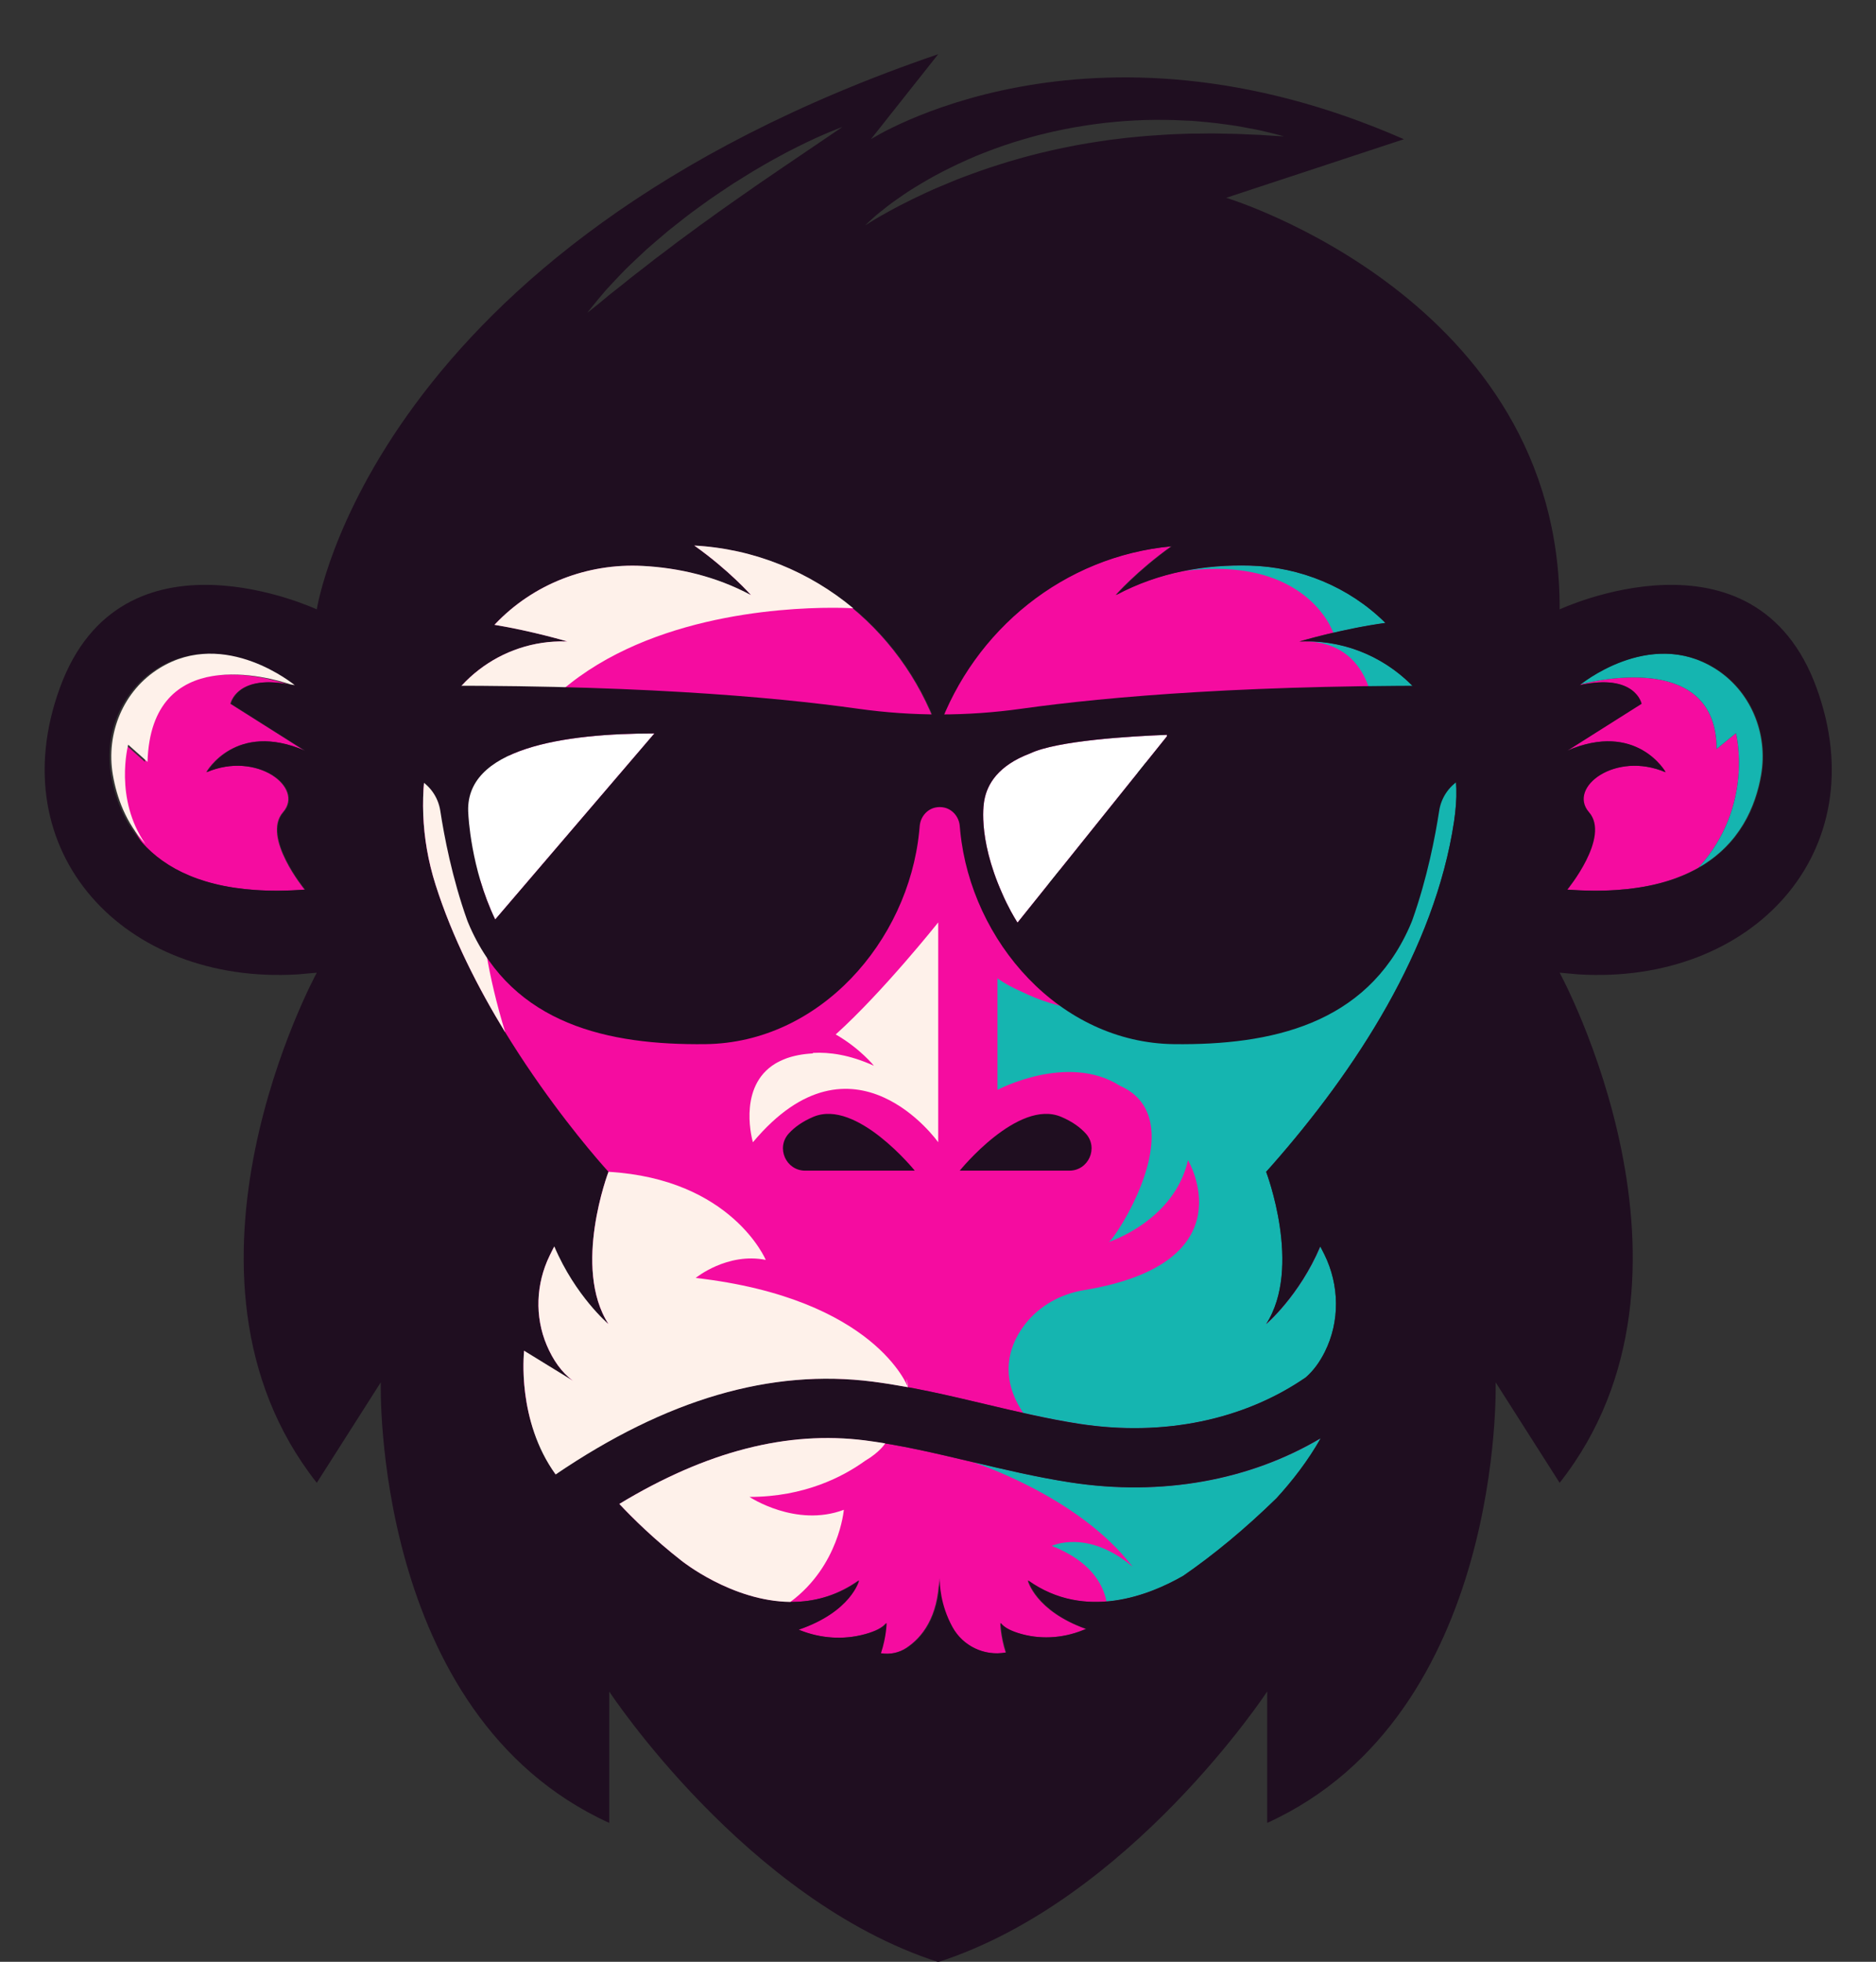 <?xml version="1.0" encoding="UTF-8" standalone="no"?><svg xmlns="http://www.w3.org/2000/svg" xmlns:xlink="http://www.w3.org/1999/xlink" fill="#000000" height="461.2" preserveAspectRatio="xMidYMid meet" version="1" viewBox="279.3 163.0 441.3 461.2" width="441.3" zoomAndPan="magnify"><rect x="279.3" y="163.0" width="441.3" height="461.2" fill="#333333" stroke="none"/><g><g id="change1_1"><path d="M 499.762 534.012 C 499.766 533.883 499.773 533.766 499.777 533.637 C 499.777 533.637 499.766 533.77 499.762 534.012" fill="#1f0e20"/></g><g id="change1_2"><path d="M 567.883 348.438 C 560.246 341.734 549.727 340.426 540.98 344.207 C 545.273 343.758 549.73 345.031 553.227 348.102 C 559.875 353.941 560.531 364.062 554.691 370.715 C 548.852 377.363 538.73 378.02 532.078 372.18 C 528.582 369.105 526.746 364.852 526.641 360.539 C 524.02 369.699 526.672 379.961 534.309 386.668 C 544.863 395.938 560.938 394.895 570.207 384.34 C 579.48 373.785 578.438 357.711 567.883 348.438" fill="#1f0e20"/></g><g id="change1_3"><path d="M 474.473 384.34 C 483.746 373.785 482.703 357.711 472.148 348.438 C 464.512 341.734 453.992 340.426 445.246 344.207 C 449.535 343.758 453.996 345.031 457.492 348.102 C 464.141 353.941 464.797 364.062 458.957 370.715 C 453.117 377.363 442.992 378.02 436.344 372.18 C 432.848 369.105 431.012 364.852 430.902 360.539 C 428.281 369.699 430.938 379.961 438.57 386.668 C 449.129 395.938 465.203 394.895 474.473 384.34" fill="#1f0e20"/></g><g id="change2_1"><path d="M 530.949 511.504 C 523.082 510.293 515.336 508.457 507.848 506.68 C 499.211 504.633 491.055 502.699 482.688 501.629 C 464.355 499.289 445.273 504.191 424.828 516.559 C 428.078 520.027 433.023 524.879 439.438 529.902 L 439.441 529.902 C 439.441 529.902 462.066 548.176 481.246 534.551 C 481.246 534.551 479.461 541.875 467.051 546.121 C 467.141 546.16 467.234 546.199 467.328 546.234 C 472.215 548.199 477.637 548.574 482.715 547.176 C 485.125 546.512 486.914 545.648 487.703 544.539 C 487.703 544.539 487.688 547.648 486.375 551.66 L 486.402 551.664 C 488.52 552.023 490.707 551.582 492.492 550.398 C 496.125 547.988 499.961 543.262 500.207 534.012 C 500.211 533.77 500.223 533.637 500.223 533.637 C 500.219 533.766 500.211 533.883 500.207 534.012 C 500.18 535.367 500.309 540.227 503.199 545.496 C 505.656 549.98 510.75 552.402 515.781 551.496 L 515.852 551.484 C 514.598 547.559 514.582 544.539 514.582 544.539 C 515.266 545.5 516.695 546.273 518.629 546.895 C 523.617 548.496 529.023 548.207 533.895 546.27 C 534.164 546.16 534.438 546.051 534.707 545.941 C 522.773 541.668 521.039 534.551 521.039 534.551 C 534.492 544.105 549.645 537.969 557.488 533.453 C 564.645 528.512 571.961 522.492 579.41 515.223 C 583.16 511.133 586.836 506.398 589.82 501.117 C 573.176 510.992 552.516 514.816 530.949 511.504" fill="#f50ca0"/></g><g id="change2_2"><path d="M 586.168 313.777 C 585.754 313.781 585.332 313.789 584.906 313.805 C 584.906 313.805 594.996 310.797 605.047 309.441 L 604.902 309.305 C 596.426 300.977 585.016 296.281 573.137 295.965 C 562.785 295.691 551.902 297.449 541.699 302.902 C 541.699 302.902 546.66 297.246 554.805 291.426 C 529.453 293.758 508.305 311.02 499.84 334.562 C 491.109 310.273 468.879 292.672 442.457 291.25 C 450.746 297.133 455.809 302.902 455.809 302.902 C 447.551 298.488 438.848 296.496 430.34 296.043 C 417.328 295.348 404.574 300.281 395.605 309.734 L 395.457 309.891 C 404.422 311.367 412.602 313.805 412.602 313.805 C 412.48 313.801 412.359 313.797 412.238 313.793 C 397.035 313.387 383.539 323.777 380.176 338.609 C 377.848 348.891 378.109 359.98 381.582 370.945 C 392.887 406.645 422.277 438.48 422.277 438.48 C 422.277 438.48 413.695 460.961 422.277 474.285 C 422.277 474.285 414.477 467.672 409.531 456.02 C 409.289 456.465 408.926 457.16 408.48 458.094 L 408.434 458.191 C 405.211 464.801 404.887 472.508 407.762 479.273 C 409.219 482.699 411.219 485.613 413.934 487.609 L 402.422 480.539 C 402.414 480.68 402.402 480.82 402.398 480.957 C 401.816 489.852 403.352 500.012 409.844 509.629 L 409.852 509.629 C 435.949 491.906 460.488 484.75 484.453 487.812 C 493.555 488.977 502.453 491.086 511.062 493.129 C 518.281 494.84 525.75 496.609 533.066 497.734 C 552.992 500.797 571.883 496.754 586.32 486.797 C 588.137 485.207 589.598 483.176 590.766 480.844 C 594.375 473.648 594.238 465.129 590.684 457.906 C 590.375 457.285 590.055 456.66 589.723 456.031 C 584.777 467.68 576.98 474.285 576.98 474.285 C 585.562 460.961 576.98 438.48 576.98 438.48 C 577.398 438.027 577.809 437.562 578.219 437.098 C 598.023 414.633 616.672 386.152 621.191 356.078 C 621.387 354.773 621.531 353.477 621.633 352.188 C 623.215 331.5 606.918 313.57 586.168 313.777" fill="#f50ca0"/></g><g id="change2_3"><path d="M 439.02 386.668 C 431.383 379.961 428.73 369.699 431.352 360.539 C 431.457 364.852 433.293 369.105 436.789 372.18 C 443.441 378.02 453.562 377.363 459.402 370.715 C 465.242 364.062 464.586 353.941 457.938 348.102 C 454.441 345.031 449.984 343.758 445.691 344.207 C 454.438 340.426 464.957 341.734 472.594 348.438 C 483.148 357.711 484.191 373.785 474.918 384.34 C 465.648 394.895 449.574 395.938 439.02 386.668" fill="#f50ca0"/></g><g id="change2_4"><path d="M 469.16 438.211 C 464.629 438.211 462.234 432.828 465.289 429.48 C 466.602 428.039 468.461 426.656 471.09 425.551 C 481.246 421.281 494.938 438.211 494.938 438.211 L 469.16 438.211" fill="#f50ca0"/></g><g id="change2_5"><path d="M 531.281 438.211 L 505.508 438.211 C 505.508 438.211 519.195 421.281 529.355 425.551 C 531.984 426.656 533.844 428.039 535.156 429.48 C 538.207 432.828 535.812 438.211 531.281 438.211" fill="#f50ca0"/></g><g id="change2_6"><path d="M 570.652 384.34 C 561.383 394.895 545.309 395.938 534.754 386.668 C 527.117 379.961 524.465 369.699 527.086 360.539 C 527.191 364.852 529.027 369.105 532.527 372.18 C 539.176 378.02 549.301 377.363 555.141 370.715 C 560.977 364.062 560.32 353.941 553.672 348.102 C 550.176 345.031 545.719 343.758 541.43 344.207 C 550.176 340.426 560.691 341.734 568.328 348.438 C 578.883 357.711 579.926 373.785 570.652 384.34" fill="#f50ca0"/></g><g id="change1_4"><path d="M 474.473 384.34 C 483.746 373.785 482.703 357.711 472.148 348.438 C 464.512 341.734 453.992 340.426 445.246 344.207 C 449.539 343.758 453.996 345.031 457.492 348.102 C 464.141 353.941 464.797 364.062 458.957 370.715 C 453.117 377.363 442.992 378.02 436.344 372.18 C 432.848 369.105 431.012 364.852 430.902 360.539 C 428.281 369.699 430.938 379.961 438.57 386.668 C 449.129 395.938 465.203 394.895 474.473 384.34" fill="#1f0e20"/></g><g id="change1_5"><path d="M 470.645 425.551 C 468.016 426.656 466.156 428.039 464.844 429.48 C 461.789 432.828 464.184 438.211 468.715 438.211 L 494.488 438.211 C 494.488 438.211 480.801 421.281 470.645 425.551" fill="#1f0e20"/></g><g id="change1_6"><path d="M 567.883 348.438 C 560.246 341.734 549.727 340.426 540.98 344.207 C 545.273 343.758 549.73 345.031 553.227 348.102 C 559.875 353.941 560.531 364.062 554.691 370.715 C 548.852 377.363 538.73 378.02 532.078 372.18 C 528.582 369.105 526.746 364.852 526.641 360.539 C 524.02 369.699 526.672 379.961 534.309 386.668 C 544.863 395.938 560.938 394.895 570.207 384.34 C 579.48 373.785 578.438 357.711 567.883 348.438" fill="#1f0e20"/></g><g id="change1_7"><path d="M 528.906 425.551 C 518.75 421.281 505.062 438.211 505.062 438.211 L 530.836 438.211 C 535.367 438.211 537.762 432.828 534.711 429.48 C 533.398 428.039 531.535 426.656 528.906 425.551" fill="#1f0e20"/></g><g id="change1_8"><path d="M 499.762 534.012 C 499.766 533.883 499.773 533.766 499.777 533.637 C 499.777 533.637 499.766 533.77 499.762 534.012" fill="#1f0e20"/></g><g id="change3_1"><path d="M 578.379 437.098 C 598.184 414.633 616.832 386.152 621.352 356.078 C 621.547 354.773 621.691 353.477 621.789 352.188 C 623.336 332.016 607.875 314.473 587.867 313.805 L 586.742 313.805 C 603.445 314.395 602.625 333.102 602.625 333.105 C 602.863 336.746 602.508 341.125 601.445 346.344 L 601.434 346.398 C 601.055 349.789 600.18 353.383 598.645 357.133 C 581.996 409.172 533.609 400.441 533.602 400.438 C 528.82 399.773 523.973 398.309 519.117 395.906 C 515.777 394.426 513.941 392.992 513.941 392.992 L 513.941 419.219 C 513.941 419.219 530.445 410.434 542.777 418.27 C 546.203 419.789 548.242 422.098 549.293 424.84 L 549.312 424.863 L 549.305 424.859 C 553.598 436.125 541.25 454.605 540.086 454.988 C 540.086 454.988 555.527 450.043 558.758 435.742 C 558.758 435.742 573.152 459.902 534.258 466.305 C 528.828 467.199 523.816 469.965 520.438 474.305 C 515.91 480.117 514.82 487.539 520.008 495.168 C 524.41 496.156 528.844 497.062 533.227 497.734 C 553.148 500.797 572.039 496.754 586.48 486.797 C 588.297 485.207 589.758 483.176 590.926 480.844 C 594.535 473.648 594.398 465.129 590.84 457.906 C 590.535 457.285 590.215 456.66 589.883 456.031 C 584.938 467.68 577.141 474.285 577.141 474.285 C 585.723 460.961 577.141 438.48 577.141 438.48 C 577.559 438.027 577.969 437.562 578.379 437.098" fill="#15b5b0"/></g><g id="change3_2"><path d="M 591.953 309.648 C 592.312 310.348 592.648 311.051 592.965 311.75 C 596.504 310.926 600.859 310.027 605.203 309.441 L 605.062 309.305 C 596.586 300.977 585.176 296.281 573.297 295.965 C 568.156 295.828 562.887 296.195 557.637 297.266 C 580.574 294.238 589.285 304.953 591.953 309.648" fill="#15b5b0"/></g><g id="change3_3"><path d="M 531.109 511.504 C 523.242 510.293 515.496 508.457 508.008 506.68 C 508.008 506.68 532.871 514.539 545.754 531.352 C 535.176 522.355 526.711 526.426 526.711 526.426 C 535.723 529.961 538.738 535.273 539.586 539.488 C 546.816 538.902 553.336 535.934 557.648 533.453 C 564.801 528.512 572.121 522.492 579.57 515.223 C 583.32 511.133 586.992 506.398 589.98 501.117 C 573.336 510.992 552.676 514.816 531.109 511.504" fill="#15b5b0"/></g><g id="change2_7"><path d="M 345.855 353.941 C 350.953 348.113 339.598 339.504 327.797 344.539 C 327.797 344.539 334.578 332.41 350.953 339.496 L 333.477 328.453 C 333.477 328.453 334.852 321.582 346.957 323.863 C 342.355 322.332 314.227 314.129 313.395 342.117 L 308.852 338.074 C 308.852 338.074 305.461 350.801 312.945 361.469 C 319.469 368.5 330.945 373.621 350.953 372.145 C 350.953 372.145 340.758 359.766 345.855 353.941" fill="#f50ca0"/></g><g id="change2_8"><path d="M 687.66 335.352 L 683.117 339.074 C 683.051 316.629 655.633 322.711 650.977 323.902 C 650.832 324.016 650.75 324.086 650.75 324.086 C 663.855 321.172 665.312 328.453 665.312 328.453 L 647.836 339.496 C 664.211 332.41 670.992 344.539 670.992 344.539 C 659.191 339.504 647.836 348.113 652.934 353.941 C 658.031 359.766 647.836 372.145 647.836 372.145 C 662.047 373.195 671.949 370.914 678.836 366.984 C 692.074 352.438 687.66 335.352 687.66 335.352" fill="#f50ca0"/></g><g id="change3_4"><path d="M 682.535 320.062 C 668.113 311.199 652.969 322.348 650.977 323.902 C 655.633 322.711 683.051 316.629 683.117 339.074 L 687.66 335.352 C 687.66 335.352 692.074 352.438 678.836 366.984 C 688.582 361.426 692.277 352.566 693.547 345.164 C 695.234 335.328 691.035 325.285 682.535 320.062" fill="#15b5b0"/></g><g id="change1_9"><path d="M 653.094 353.941 C 647.996 348.113 659.352 339.504 671.152 344.539 C 671.152 344.539 664.371 332.41 647.996 339.496 L 665.473 328.453 C 665.473 328.453 664.02 321.172 650.91 324.086 C 650.91 324.086 667.223 310.555 682.695 320.062 C 691.195 325.285 695.395 335.328 693.707 345.164 C 691.539 357.797 682.312 374.68 647.996 372.145 C 647.996 372.145 658.191 359.766 653.094 353.941 Z M 621.789 352.188 C 621.691 353.477 621.547 354.773 621.352 356.078 C 616.832 386.152 598.184 414.633 578.379 437.098 C 577.969 437.562 577.559 438.027 577.141 438.48 C 577.141 438.48 585.723 460.961 577.141 474.285 C 577.141 474.285 584.938 467.68 589.883 456.031 C 590.215 456.66 590.535 457.285 590.84 457.906 C 594.398 465.129 594.535 473.648 590.926 480.844 C 589.758 483.176 588.297 485.207 586.48 486.797 C 572.039 496.754 553.148 500.797 533.227 497.734 C 525.91 496.609 518.441 494.84 511.219 493.129 C 502.613 491.086 493.711 488.977 484.613 487.812 C 460.648 484.75 436.109 491.906 410.012 509.629 L 410.004 509.629 C 403.512 500.012 401.977 489.852 402.559 480.957 C 402.562 480.82 402.574 480.68 402.582 480.539 L 414.094 487.609 C 411.379 485.613 409.379 482.699 407.922 479.273 C 405.047 472.508 405.371 464.801 408.594 458.191 L 408.641 458.094 C 409.086 457.16 409.449 456.465 409.691 456.02 C 414.633 467.672 422.438 474.285 422.438 474.285 C 413.855 460.961 422.438 438.48 422.438 438.48 C 422.438 438.48 393.047 406.645 381.742 370.945 C 378.27 359.98 378.008 348.891 380.336 338.609 C 383.695 323.777 397.195 313.387 412.395 313.793 C 412.52 313.797 412.641 313.801 412.762 313.805 C 412.762 313.805 404.582 311.367 395.613 309.891 L 395.766 309.734 C 404.73 300.281 417.488 295.348 430.5 296.043 C 439.008 296.496 447.711 298.488 455.965 302.902 C 455.965 302.902 450.906 297.133 442.617 291.25 C 469.039 292.672 491.27 310.273 500 334.562 C 508.465 311.02 529.609 293.758 554.965 291.426 C 546.82 297.246 541.859 302.902 541.859 302.902 C 552.062 297.449 562.945 295.691 573.297 295.965 C 585.176 296.281 596.586 300.977 605.062 309.305 L 605.203 309.441 C 595.156 310.797 585.066 313.805 585.066 313.805 C 585.492 313.789 585.91 313.781 586.328 313.777 C 607.078 313.57 623.375 331.5 621.789 352.188 Z M 579.57 515.223 C 572.121 522.492 564.801 528.512 557.648 533.453 C 549.801 537.969 534.652 544.105 521.199 534.551 C 521.199 534.551 522.934 541.668 534.867 545.941 C 534.598 546.051 534.324 546.16 534.055 546.27 C 529.184 548.207 523.777 548.496 518.785 546.895 C 516.855 546.273 515.426 545.5 514.738 544.539 C 514.738 544.539 514.758 547.559 516.012 551.484 L 515.941 551.496 C 510.91 552.402 505.816 549.98 503.359 545.496 C 500.469 540.227 500.34 535.367 500.367 534.012 C 500.121 543.262 496.285 547.988 492.652 550.398 C 490.863 551.582 488.676 552.023 486.562 551.664 L 486.535 551.66 C 487.848 547.648 487.863 544.539 487.863 544.539 C 487.07 545.648 485.285 546.512 482.875 547.176 C 477.797 548.574 472.375 548.199 467.488 546.234 C 467.395 546.199 467.301 546.16 467.211 546.121 C 479.621 541.875 481.402 534.551 481.402 534.551 C 462.227 548.176 439.602 529.902 439.602 529.902 L 439.598 529.902 C 433.184 524.879 428.238 520.027 424.988 516.559 C 445.434 504.191 464.512 499.289 482.848 501.629 C 491.215 502.699 499.371 504.633 508.008 506.68 C 515.496 508.457 523.242 510.293 531.109 511.504 C 552.676 514.816 573.336 510.992 589.98 501.117 C 586.992 506.398 583.32 511.133 579.57 515.223 Z M 417.992 235.844 C 418.34 235.422 418.832 234.781 419.488 233.996 C 420.145 233.207 420.934 232.242 421.871 231.164 C 422.836 230.117 423.93 228.934 425.148 227.664 C 425.762 227.035 426.379 226.355 427.07 225.707 C 427.758 225.055 428.469 224.379 429.199 223.688 C 429.934 222.996 430.691 222.289 431.465 221.57 C 432.254 220.867 433.082 220.172 433.914 219.453 C 434.75 218.742 435.602 218.02 436.465 217.285 C 437.344 216.574 438.242 215.867 439.152 215.16 C 440.062 214.453 440.965 213.719 441.906 213.027 C 442.852 212.34 443.797 211.652 444.742 210.961 C 446.637 209.578 448.586 208.281 450.504 207.004 C 451.453 206.352 452.43 205.754 453.387 205.156 C 454.344 204.555 455.285 203.961 456.227 203.395 C 458.121 202.285 459.938 201.195 461.711 200.242 C 462.594 199.762 463.453 199.297 464.289 198.848 C 465.129 198.418 465.941 198 466.727 197.602 C 468.285 196.801 469.754 196.133 471.043 195.527 C 472.34 194.93 473.484 194.441 474.43 194.047 C 476.316 193.254 477.43 192.871 477.43 192.871 C 477.43 192.871 473.57 195.488 467.785 199.41 C 466.344 200.387 464.785 201.445 463.137 202.562 C 461.492 203.688 459.758 204.871 457.965 206.094 C 456.188 207.336 454.348 208.613 452.48 209.914 C 450.633 211.246 448.715 212.535 446.859 213.914 C 445.922 214.586 444.98 215.258 444.047 215.926 C 443.121 216.609 442.199 217.289 441.285 217.965 C 440.367 218.637 439.457 219.305 438.559 219.965 C 437.672 220.641 436.797 221.305 435.938 221.961 C 435.066 222.613 434.215 223.254 433.383 223.879 C 432.559 224.52 431.758 225.152 430.977 225.766 C 429.406 226.984 427.898 228.113 426.562 229.227 C 425.211 230.316 423.949 231.297 422.828 232.168 C 421.754 233.086 420.789 233.863 420 234.508 C 419.215 235.16 418.57 235.648 418.141 235.988 C 417.707 236.328 417.477 236.508 417.477 236.508 C 417.477 236.508 417.656 236.277 417.992 235.844 Z M 483.684 215.156 C 484.246 214.645 485.066 213.871 486.176 212.98 C 487.285 212.082 488.641 210.992 490.281 209.859 C 491.086 209.277 491.977 208.699 492.898 208.066 C 493.84 207.465 494.836 206.836 495.895 206.215 C 497.996 204.941 500.336 203.664 502.867 202.426 C 505.398 201.195 508.105 199.949 510.98 198.844 C 513.848 197.723 516.855 196.68 519.965 195.777 C 521.52 195.332 523.086 194.871 524.68 194.504 C 525.477 194.316 526.27 194.105 527.074 193.934 L 529.484 193.426 C 532.707 192.773 535.957 192.273 539.168 191.898 C 540.773 191.703 542.375 191.594 543.953 191.457 C 545.531 191.34 547.098 191.285 548.633 191.219 C 551.707 191.137 554.68 191.164 557.488 191.316 C 558.191 191.348 558.883 191.375 559.566 191.402 C 560.246 191.461 560.918 191.504 561.574 191.57 C 562.891 191.703 564.164 191.793 565.379 191.949 C 567.812 192.27 570.035 192.535 571.984 192.938 C 573.941 193.297 575.641 193.602 577.023 193.961 C 578.41 194.281 579.492 194.574 580.23 194.754 C 580.965 194.949 581.359 195.051 581.359 195.051 C 581.359 195.051 580.953 195.031 580.191 194.996 C 579.43 194.949 578.312 194.902 576.902 194.793 C 575.496 194.664 573.77 194.664 571.812 194.551 C 570.828 194.496 569.789 194.449 568.688 194.453 C 567.586 194.43 566.434 194.402 565.227 194.379 C 564.023 194.352 562.77 194.398 561.473 194.406 C 560.824 194.418 560.164 194.41 559.496 194.41 C 558.828 194.434 558.152 194.457 557.465 194.48 C 554.715 194.543 551.824 194.762 548.844 194.973 C 547.352 195.133 545.836 195.23 544.309 195.406 C 543.547 195.5 542.777 195.594 542.008 195.688 C 541.234 195.785 540.457 195.852 539.684 195.98 C 536.582 196.434 533.438 196.926 530.32 197.578 L 527.984 198.055 C 527.203 198.215 526.438 198.41 525.664 198.59 C 524.895 198.777 524.117 198.938 523.355 199.137 C 522.594 199.336 521.832 199.535 521.074 199.73 C 520.312 199.922 519.562 200.137 518.82 200.355 C 518.07 200.57 517.328 200.781 516.59 200.992 C 515.125 201.457 513.672 201.891 512.254 202.367 C 510.84 202.844 509.449 203.324 508.098 203.816 C 506.734 204.285 505.43 204.812 504.145 205.309 C 501.609 206.352 499.203 207.344 497.023 208.359 C 494.848 209.371 492.859 210.336 491.121 211.238 C 489.383 212.145 487.883 212.969 486.656 213.668 C 484.203 215.074 482.848 215.977 482.848 215.977 C 482.848 215.977 483.125 215.68 483.684 215.156 Z M 346.016 353.941 C 340.918 359.766 351.109 372.145 351.109 372.145 C 316.793 374.68 307.566 357.797 305.402 345.164 C 303.715 335.328 307.91 325.285 316.414 320.062 C 331.887 310.555 348.199 324.086 348.199 324.086 C 335.09 321.172 333.633 328.453 333.633 328.453 L 351.109 339.496 C 334.738 332.41 327.957 344.539 327.957 344.539 C 339.758 339.504 351.109 348.113 346.016 353.941 Z M 706.633 324.746 C 692.094 284.77 646.18 306.262 646.18 306.262 C 646.469 233.27 567.75 209.5 567.75 209.5 L 609.543 195.73 C 535.043 163.023 484.164 195.73 484.164 195.73 L 500 175.742 C 366.832 221.172 353.82 306.262 353.82 306.262 C 353.82 306.262 307.906 284.77 293.367 324.746 C 279.328 363.352 308.574 394.598 349.434 392.062 C 350.887 391.941 352.348 391.812 353.82 391.668 C 353.82 391.668 315.129 462.535 353.82 511.598 L 368.871 487.973 C 368.871 487.973 366.719 566.109 422.613 591.547 L 422.613 560.656 C 422.613 560.656 454.855 609.719 500 624.258 C 545.145 609.719 577.387 560.656 577.387 560.656 L 577.387 591.547 C 633.281 566.109 631.129 487.973 631.129 487.973 L 646.18 511.598 C 684.871 462.535 646.18 391.668 646.18 391.668 C 647.652 391.812 649.113 391.941 650.566 392.062 C 691.426 394.598 720.672 363.352 706.633 324.746" fill="#1f0e20"/></g><g id="change4_1"><path d="M 475.887 406.188 C 481.645 409.496 484.871 413.547 484.871 413.547 C 479.18 410.957 474.379 410.316 470.605 410.523 L 470.434 410.652 C 468.039 410.785 466.023 411.195 464.32 411.801 C 463.094 412.258 462.188 412.738 461.617 413.082 C 461.375 413.23 461.141 413.387 460.914 413.547 C 452.785 419.312 456.41 431.535 456.41 431.535 C 480.039 403.277 500 431.535 500 431.535 L 500 379.852 C 500 379.852 487 396.18 475.887 406.188" fill="#fef1ea"/></g><g id="change4_2"><path d="M 424.988 516.559 C 428.238 520.027 433.184 524.879 439.598 529.902 L 439.602 529.902 C 439.602 529.902 451.426 539.449 465.223 539.594 C 476.703 531.094 477.801 517.938 477.801 517.938 C 466.496 522.18 455.605 514.91 455.605 514.91 C 468.559 514.91 477.672 510.121 482.762 506.449 C 486.285 504.375 487.484 502.402 487.531 502.324 C 485.973 502.07 484.414 501.828 482.848 501.629 C 464.512 499.289 445.434 504.191 424.988 516.559" fill="#fef1ea"/></g><g id="change4_3"><path d="M 480.027 306.004 C 469.715 297.418 456.766 292.012 442.617 291.25 C 450.906 297.133 455.965 302.902 455.965 302.902 C 447.711 298.488 439.008 296.496 430.5 296.043 C 417.488 295.348 404.73 300.281 395.766 309.734 L 395.613 309.891 C 404.582 311.367 412.762 313.805 412.762 313.805 C 412.641 313.801 412.52 313.797 412.395 313.793 C 397.195 313.387 383.695 323.777 380.336 338.609 C 378.008 348.891 378.27 359.98 381.742 370.945 C 385.684 383.395 391.828 395.371 398.152 405.695 C 365.352 298.477 479.605 305.977 480.027 306.004" fill="#fef1ea"/></g><g id="change4_4"><path d="M 492.875 489.113 C 492.875 489.113 492.941 488.406 492.469 487.113 L 492.875 489.113" fill="#fef1ea"/></g><g id="change4_5"><path d="M 442.953 463.43 C 442.953 463.43 450.348 457.375 459.434 459.191 C 459.434 459.191 451.453 440.18 422.438 438.48 C 422.438 438.48 413.855 460.961 422.438 474.285 C 422.438 474.285 414.633 467.672 409.691 456.02 C 409.449 456.465 409.086 457.16 408.641 458.094 L 408.594 458.191 C 405.371 464.801 405.047 472.508 407.922 479.273 C 409.379 482.699 411.379 485.613 414.094 487.609 L 402.582 480.539 C 402.574 480.68 402.562 480.82 402.559 480.957 C 402.559 480.957 400.848 497.07 410.004 509.629 L 410.012 509.629 C 436.109 491.906 460.648 484.75 484.613 487.812 C 487.387 488.168 490.137 488.617 492.871 489.117 L 492.875 489.113 C 492.875 489.113 485.223 468.277 442.953 463.43" fill="#fef1ea"/></g><g id="change4_6"><path d="M 316.859 320.062 C 308.355 325.285 304.16 335.328 305.848 345.164 C 306.75 350.434 308.883 356.438 313.551 361.469 C 306.066 350.801 309.457 338.074 309.457 338.074 L 314 342.117 C 314.832 314.129 342.961 322.332 347.562 323.863 C 347.914 323.93 348.273 324.004 348.645 324.086 C 348.645 324.086 332.332 310.555 316.859 320.062" fill="#fef1ea"/></g><g id="change5_1"><path d="M 433.238 335.426 C 412.43 335.418 388.172 338.742 389.473 354.453 C 389.473 354.453 389.988 367.105 395.785 379.164 L 395.789 379.164 L 433.238 335.426" fill="#ffffff"/></g><g id="change5_2"><path d="M 553.809 335.754 C 545.277 336.078 527.945 337.098 521.594 340.133 C 514.098 342.965 511.504 347.359 510.84 351.172 C 510.84 351.172 508.992 359.473 515.066 373.074 C 515.688 374.516 516.363 375.891 517.07 377.191 L 517.105 377.258 C 517.609 378.18 518.129 379.062 518.652 379.906 L 553.77 336.141 L 553.809 335.754" fill="#ffffff"/></g><g id="change1_10"><path d="M 624.266 334.012 C 623.078 334.012 622.113 333.047 622.113 331.859 C 622.113 330.672 623.078 329.707 624.266 329.707 C 625.457 329.707 626.422 330.672 626.422 331.859 C 626.422 333.047 625.457 334.012 624.266 334.012 Z M 624.266 340.445 C 623.078 340.445 622.113 339.48 622.113 338.293 C 622.113 337.105 623.078 336.141 624.266 336.141 C 625.457 336.141 626.422 337.105 626.422 338.293 C 626.422 339.48 625.457 340.445 624.266 340.445 Z M 553.77 336.141 L 518.652 379.906 C 518.129 379.062 517.609 378.18 517.105 377.258 L 517.07 377.191 C 516.363 375.891 515.688 374.516 515.066 373.074 C 508.992 359.473 510.84 351.172 510.84 351.172 C 511.504 347.359 514.098 342.965 521.594 340.133 C 527.945 337.098 545.277 336.078 553.809 335.754 Z M 395.789 379.164 C 389.988 367.105 389.473 354.453 389.473 354.453 C 388.172 338.742 412.43 335.418 433.238 335.426 Z M 376.711 334.012 C 375.523 334.012 374.559 333.047 374.559 331.859 C 374.559 330.672 375.523 329.707 376.711 329.707 C 377.898 329.707 378.863 330.672 378.863 331.859 C 378.863 333.047 377.898 334.012 376.711 334.012 Z M 376.711 340.445 C 375.523 340.445 374.559 339.48 374.559 338.293 C 374.559 337.105 375.523 336.141 376.711 336.141 C 377.898 336.141 378.863 337.105 378.863 338.293 C 378.863 339.48 377.898 340.445 376.711 340.445 Z M 627.617 324.266 C 574.23 323.75 539.75 326.785 519.531 329.621 C 513.172 330.516 506.766 330.961 500.355 330.961 C 493.949 330.961 487.543 330.516 481.184 329.621 C 460.965 326.785 426.484 323.75 373.098 324.266 C 372.074 324.273 371.242 325.109 371.242 326.129 L 371.242 341.734 C 371.242 342.441 371.641 343.086 372.27 343.402 L 377.23 345.883 C 380.258 347.395 382.363 350.273 382.875 353.621 C 383.766 359.465 385.645 369.398 389.203 379.352 C 389.203 379.352 389.43 379.973 389.91 381.047 C 400.137 403.879 422.438 408.73 445.227 408.469 C 472.105 408.16 492.934 384.316 495.527 358.48 C 495.57 358.039 495.613 357.59 495.652 357.141 C 495.84 355.082 497.293 353.285 499.312 352.848 C 499.668 352.77 500.016 352.734 500.355 352.734 C 500.699 352.734 501.047 352.77 501.402 352.848 C 503.422 353.285 504.875 355.082 505.062 357.141 C 505.102 357.59 505.145 358.039 505.188 358.48 C 507.781 384.316 528.609 408.16 555.488 408.469 C 578.273 408.73 600.578 403.879 610.805 381.047 C 611.285 379.973 611.512 379.352 611.512 379.352 C 615.066 369.398 616.949 359.465 617.844 353.621 C 618.352 350.273 620.457 347.395 623.484 345.883 L 628.441 343.402 C 629.074 343.086 629.473 342.441 629.473 341.734 L 629.473 326.129 C 629.473 325.109 628.641 324.273 627.617 324.266" fill="#1f0e20"/></g></g></svg>